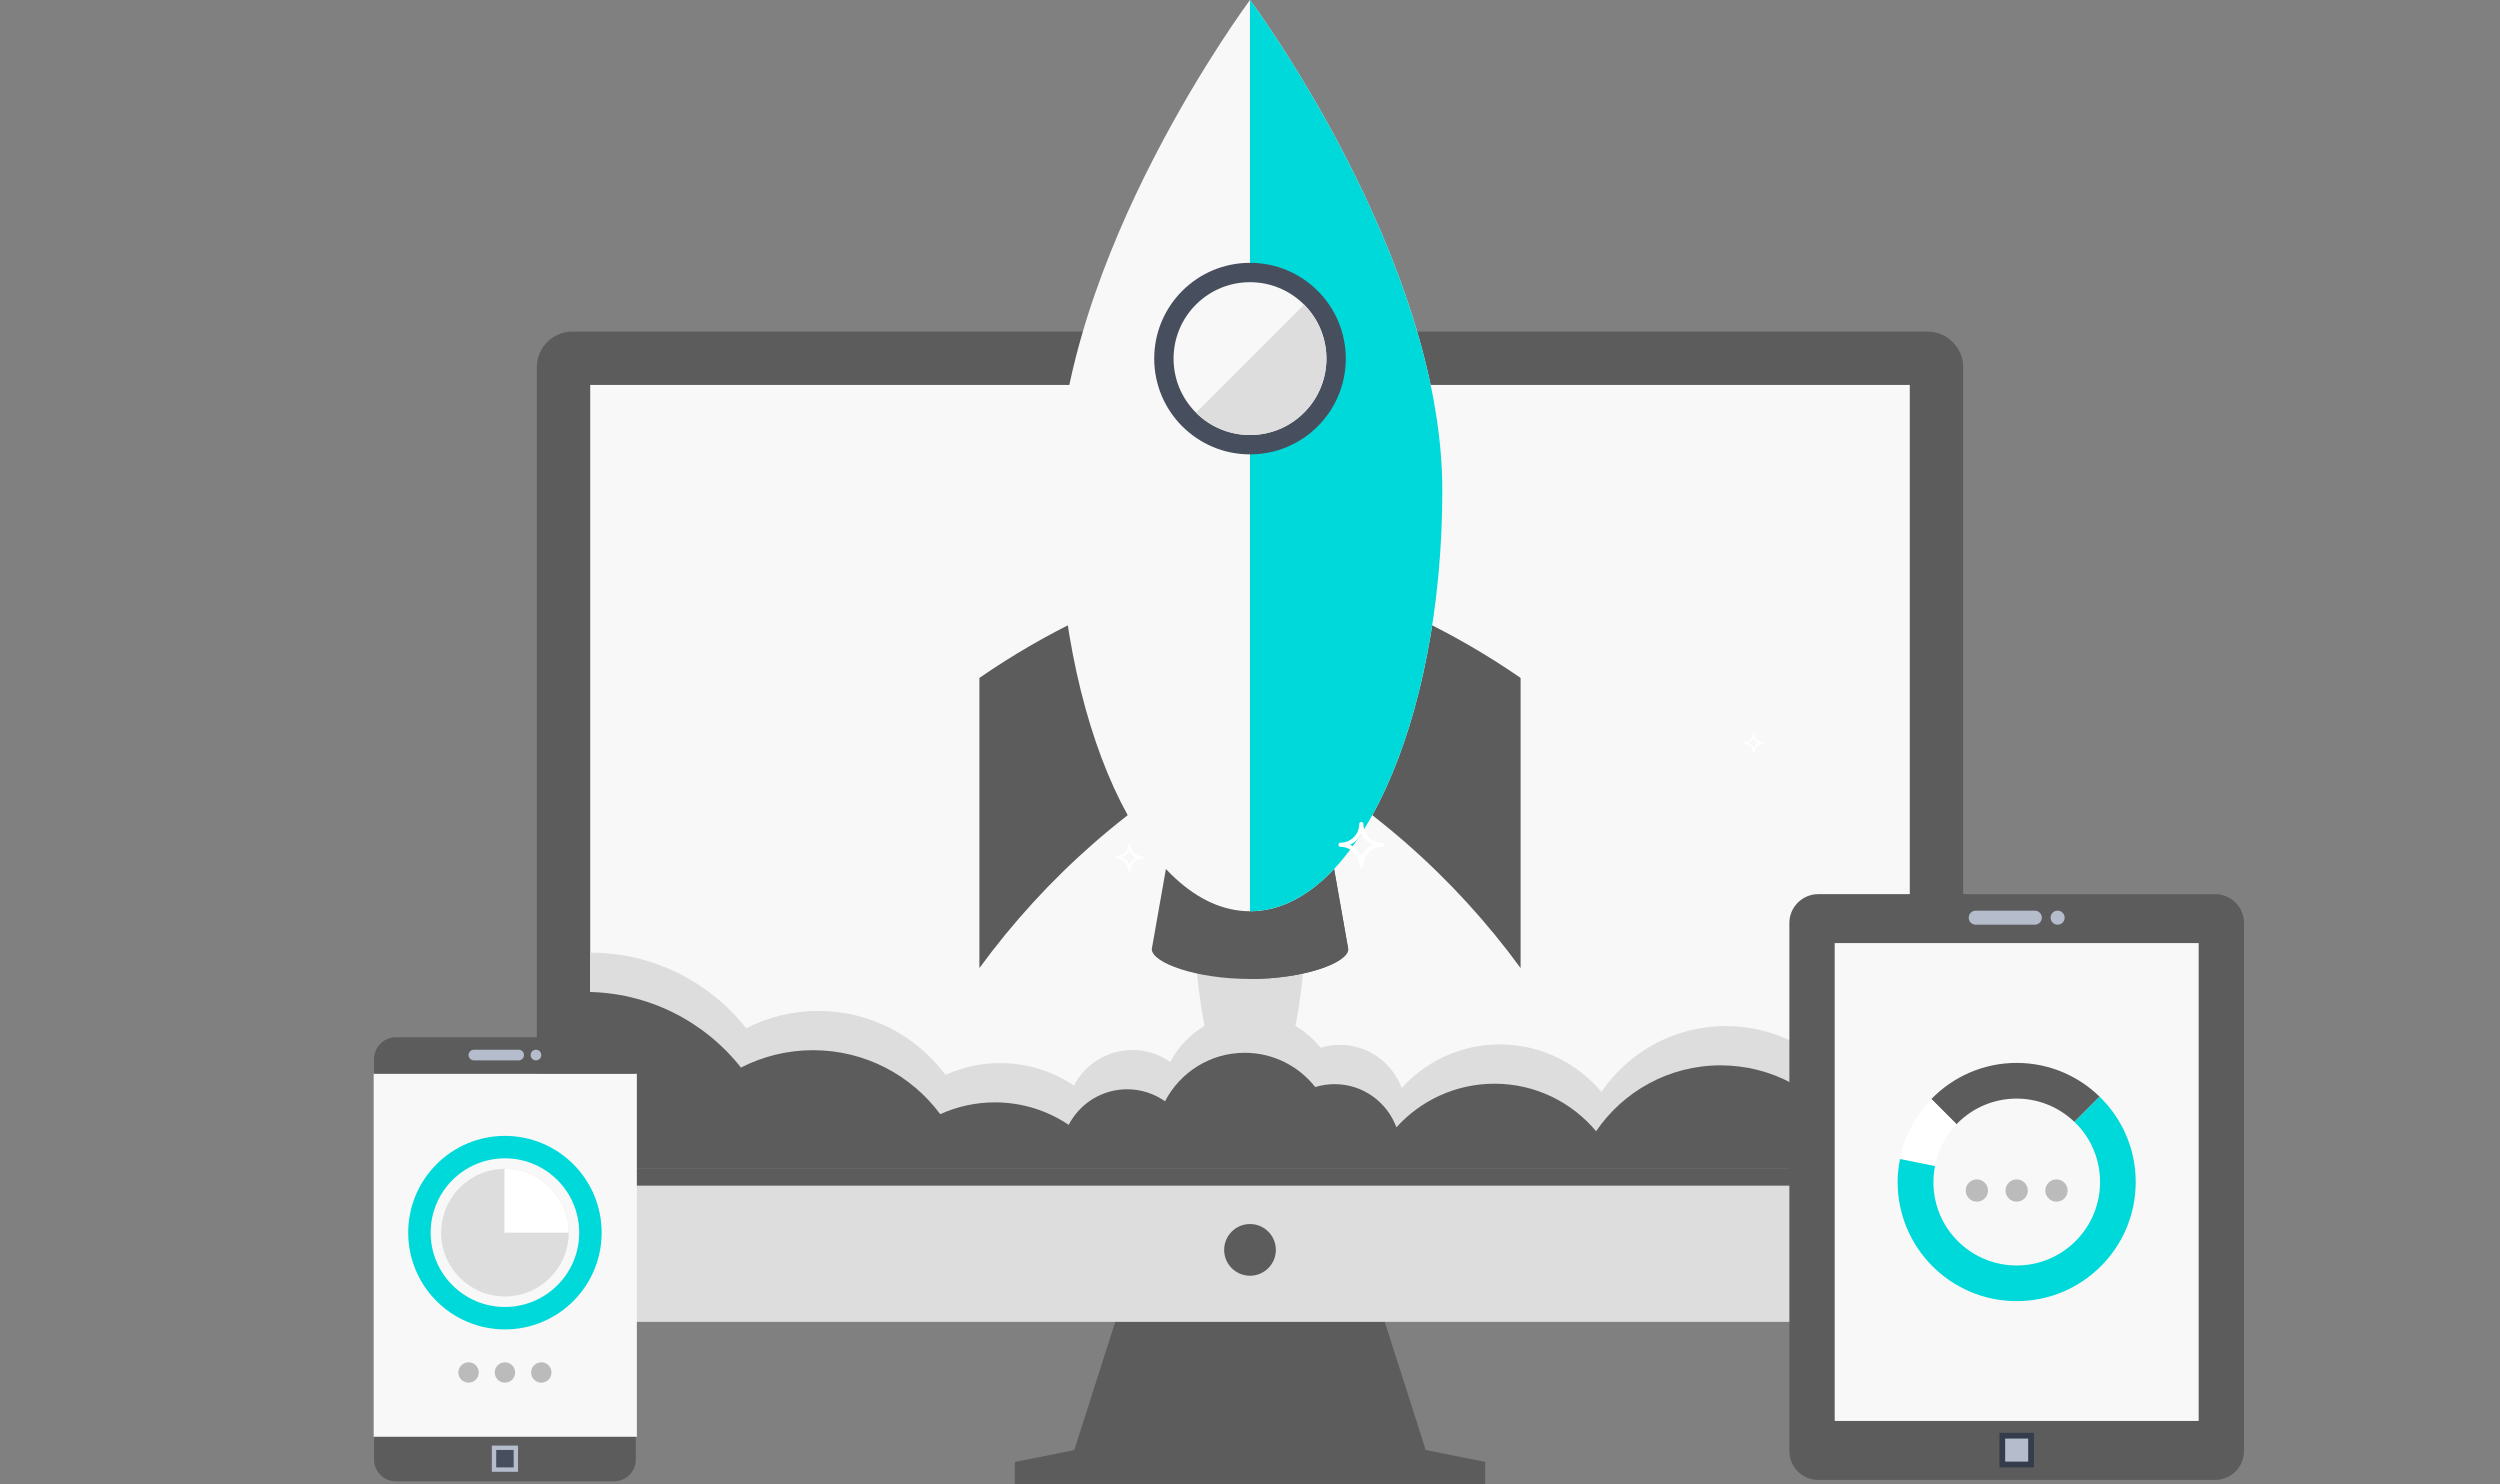 <?xml version="1.0" standalone="no"?>
<!-- Generator: Adobe Fireworks 10, Export SVG Extension by Aaron Beall (http://fireworks.abeall.com) . Version: 0.6.1  -->
<!DOCTYPE svg PUBLIC "-//W3C//DTD SVG 1.1//EN" "http://www.w3.org/Graphics/SVG/1.1/DTD/svg11.dtd">
<svg id="Untitled-Page%201" viewBox="0 0 475 282" style="background-color:#ffffff00" version="1.1"
	xmlns="http://www.w3.org/2000/svg" xmlns:xlink="http://www.w3.org/1999/xlink" xml:space="preserve"
	x="0px" y="0px" width="475px" height="282px"
>
	<rect x="0" y="0" width="475" height="282" fill="#808080" stroke="none"/>
	<g id="Layer%201">
		<g>
			<g>
				<path d="M 272.361 280.099 L 202.639 280.099 L 217.851 232.566 L 257.149 232.566 L 272.361 280.099 Z" fill="#5c5c5c"/>
				<path d="M 271.022 275.522 L 204.104 275.522 L 192.815 277.775 L 192.815 282 L 282.185 282 L 282.185 277.775 L 271.022 275.522 Z" fill="#5c5c5c"/>
				<path d="M 102 225.243 L 102 244.395 C 102 248.114 105.042 251.156 108.761 251.156 L 366.239 251.156 C 369.958 251.156 373 248.114 373 244.395 L 373 225.243 L 102 225.243 Z" fill="#dddddd"/>
				<path d="M 366.239 62.998 L 108.761 62.998 C 105.042 62.998 102 66.04 102 69.757 L 102 225.243 L 373 225.243 L 373 69.757 C 373 66.04 369.958 62.998 366.239 62.998 Z" fill="#5c5c5c"/>
				<path d="M 112.142 215.103 L 112.142 73.138 L 362.858 73.138 L 362.858 215.103 L 112.142 215.103 Z" fill="#f8f8f8"/>
				<path d="M 248.088 173.323 C 248.088 193.888 243.348 210.56 237.5 210.56 C 231.652 210.56 226.911 193.888 226.911 173.323 C 226.911 152.757 231.652 136.086 237.5 136.086 C 243.348 136.086 248.088 152.757 248.088 173.323 Z" fill="#dddddd"/>
				<path d="M 242.412 237.477 C 242.412 240.191 240.214 242.389 237.5 242.389 C 234.787 242.389 232.588 240.191 232.588 237.477 C 232.588 234.764 234.787 232.566 237.5 232.566 C 240.214 232.566 242.412 234.764 242.412 237.477 Z" fill="#5c5c5c"/>
			</g>
			<g>
				<g>
					<g>
						<path d="M 226.989 109.22 C 212.055 113.667 198.33 120.35 186.087 128.804 L 186.087 183.935 C 198.739 166.62 215.231 152.024 234.713 141.613 L 226.989 109.22 Z" fill="#5c5c5c"/>
					</g>
					<g>
						<path d="M 248.012 109.22 C 262.945 113.667 276.67 120.35 288.913 128.804 L 288.913 183.935 C 276.26 166.62 259.769 152.024 240.287 141.613 L 248.012 109.22 Z" fill="#5c5c5c"/>
					</g>
				</g>
				<path d="M 221.76 163.774 L 218.839 180.325 C 218.839 182.922 227.194 186.002 237.5 186.002 C 247.805 186.002 256.161 182.922 256.161 180.325 L 253.24 163.774 L 221.76 163.774 Z" fill="#5c5c5c"/>
				<path d="M 237.499 163.774 L 237.499 186.002 C 237.5 186.002 237.5 186.002 237.5 186.002 C 247.805 186.002 256.161 182.922 256.161 180.325 L 253.24 163.774 L 237.499 163.774 Z" fill="#5c5c5c"/>
				<g>
					<path d="M 274.04 93.152 C 274.04 137.325 257.68 173.135 237.5 173.135 C 217.32 173.135 200.96 137.325 200.96 93.15 C 200.961 48.976 237.5 0 237.5 0 C 237.5 0 274.04 48.976 274.04 93.152 Z" fill="#f8f8f8"/>
					<path d="M 237.499 0 L 237.499 173.135 L 237.5 173.135 C 257.68 173.135 274.04 137.325 274.04 93.152 C 274.04 48.976 237.5 0 237.5 0 L 237.499 0 Z" fill="#00d9d9"/>
					<path d="M 255.699 68.135 C 255.699 78.184 247.55 86.334 237.5 86.332 C 227.449 86.334 219.301 78.184 219.301 68.135 C 219.301 58.086 227.449 49.936 237.5 49.938 C 247.551 49.936 255.699 58.086 255.699 68.135 Z" fill="#474e5d"/>
					<path d="M 247.767 78.403 C 242.096 84.073 232.904 84.073 227.232 78.403 C 221.561 72.733 221.56 63.539 227.23 57.869 C 232.904 52.199 242.096 52.199 247.767 57.869 C 253.438 63.539 253.437 72.733 247.767 78.403 Z" fill="#f8f8f8"/>
					<path d="M 247.767 57.869 L 227.232 78.403 C 232.904 84.073 242.096 84.073 247.767 78.403 C 253.437 72.733 253.438 63.539 247.767 57.869 Z" fill="#dddddd"/>
				</g>
			</g>
			<path d="M 362.858 222.103 L 362.858 179.016 C 353.18 181.987 345.314 189.098 341.323 198.283 C 337.324 196.159 332.764 194.952 327.919 194.952 C 318.085 194.952 309.41 199.913 304.259 207.469 C 299.648 201.953 292.717 198.442 284.966 198.442 C 277.567 198.442 270.916 201.641 266.317 206.729 C 264.556 201.945 259.969 198.525 254.573 198.525 C 253.293 198.525 252.059 198.719 250.896 199.076 C 247.77 195.117 242.937 192.567 237.5 192.567 C 230.907 192.567 225.198 196.309 222.353 201.779 C 220.317 200.347 217.841 199.499 215.162 199.499 C 210.325 199.499 206.137 202.245 204.051 206.26 C 200.045 203.562 195.221 201.987 190.029 201.987 C 186.325 201.987 182.813 202.794 179.647 204.233 C 174.164 196.855 165.383 192.073 155.483 192.073 C 150.548 192.073 145.895 193.268 141.786 195.373 C 134.867 186.624 124.164 181.002 112.142 181.002 L 112.142 222.103 L 362.858 222.103 Z" fill="#dddddd"/>
			<path d="M 340.323 205.747 C 336.324 203.623 331.764 202.415 326.919 202.415 C 317.085 202.415 308.41 207.376 303.259 214.932 C 298.648 209.416 291.717 205.905 283.966 205.905 C 276.567 205.905 269.916 209.104 265.317 214.192 C 263.556 209.408 258.969 205.988 253.573 205.988 C 252.293 205.988 251.059 206.182 249.896 206.539 C 246.77 202.579 241.937 200.029 236.5 200.029 C 229.907 200.029 224.198 203.771 221.353 209.242 C 219.317 207.81 216.841 206.962 214.162 206.962 C 209.325 206.962 205.137 209.708 203.051 213.722 C 199.045 211.025 194.221 209.45 189.029 209.45 C 185.325 209.45 181.813 210.257 178.647 211.696 C 173.164 204.318 164.383 199.536 154.483 199.536 C 149.548 199.536 144.895 200.731 140.786 202.836 C 133.867 194.087 123.164 188.465 111.142 188.465 L 111.142 222.103 L 361.858 222.103 L 361.858 186.479 C 352.18 189.45 344.314 196.561 340.323 205.747 Z" fill="#5c5c5c"/>
			<g>
				<path d="M 214.566 165.607 C 214.432 165.607 214.322 165.498 214.322 165.364 C 214.322 164.157 213.341 163.175 212.134 163.175 C 211.999 163.175 211.89 163.066 211.89 162.932 C 211.89 162.798 211.999 162.688 212.134 162.688 C 213.341 162.688 214.322 161.707 214.322 160.5 C 214.322 160.365 214.432 160.256 214.566 160.256 C 214.7 160.256 214.809 160.365 214.809 160.5 C 214.809 161.707 215.792 162.688 216.998 162.688 C 217.133 162.688 217.242 162.798 217.242 162.932 C 217.242 163.066 217.133 163.175 216.998 163.175 C 215.792 163.175 214.809 164.157 214.809 165.364 C 214.809 165.498 214.7 165.607 214.566 165.607 ZM 213.249 162.932 C 213.829 163.199 214.299 163.668 214.566 164.25 C 214.834 163.668 215.303 163.199 215.884 162.932 C 215.303 162.665 214.834 162.195 214.566 161.614 C 214.299 162.195 213.829 162.665 213.249 162.932 Z" fill="#ffffff"/>
			</g>
			<g>
				<path d="M 333.21 143.06 C 333.113 143.06 333.035 142.982 333.035 142.885 C 333.035 142.017 332.328 141.31 331.46 141.31 C 331.363 141.31 331.284 141.232 331.284 141.135 C 331.284 141.039 331.363 140.96 331.46 140.96 C 332.328 140.96 333.035 140.254 333.035 139.385 C 333.035 139.288 333.113 139.21 333.21 139.21 C 333.307 139.21 333.385 139.288 333.385 139.385 C 333.385 140.254 334.092 140.96 334.96 140.96 C 335.057 140.96 335.135 141.039 335.135 141.135 C 335.135 141.232 335.057 141.31 334.96 141.31 C 334.092 141.31 333.385 142.017 333.385 142.885 C 333.385 142.982 333.307 143.06 333.21 143.06 ZM 332.262 141.135 C 332.679 141.327 333.018 141.665 333.21 142.083 C 333.403 141.665 333.741 141.327 334.158 141.135 C 333.741 140.943 333.403 140.605 333.21 140.187 C 333.018 140.605 332.679 140.943 332.262 141.135 Z" fill="#ffffff"/>
			</g>
			<g>
				<path d="M 258.648 164.849 C 258.43 164.849 258.253 164.673 258.253 164.454 C 258.253 162.495 256.66 160.902 254.701 160.902 C 254.481 160.902 254.305 160.725 254.305 160.507 C 254.305 160.289 254.481 160.112 254.701 160.112 C 256.66 160.112 258.253 158.518 258.253 156.559 C 258.253 156.341 258.43 156.164 258.648 156.164 C 258.865 156.164 259.043 156.341 259.043 156.559 C 259.043 158.518 260.637 160.112 262.595 160.112 C 262.815 160.112 262.991 160.289 262.991 160.507 C 262.991 160.725 262.815 160.902 262.595 160.902 C 260.637 160.902 259.043 162.495 259.043 164.454 C 259.043 164.673 258.865 164.849 258.648 164.849 ZM 256.509 160.507 C 257.45 160.94 258.214 161.703 258.648 162.645 C 259.083 161.703 259.846 160.94 260.787 160.507 C 259.846 160.073 259.083 159.311 258.648 158.368 C 258.214 159.311 257.45 160.073 256.509 160.507 Z" fill="#ffffff"/>
			</g>
		</g>
		<g>
			<g>
				<path d="M 426.356 275.723 C 426.356 278.73 423.896 281.192 420.889 281.192 L 345.447 281.192 C 342.442 281.192 339.981 278.73 339.981 275.723 L 339.981 175.359 C 339.981 172.352 342.442 169.89 345.447 169.89 L 420.889 169.89 C 423.896 169.89 426.356 172.352 426.356 175.359 L 426.356 275.723 Z" fill="#5c5c5c"/>
				<path d="M 417.746 269.98 L 348.592 269.98 L 348.592 179.188 L 417.746 179.188 L 417.746 269.98 Z" fill="#f8f8f8"/>
				<g>
					<path d="M 387.948 174.358 C 387.948 175.094 387.35 175.691 386.614 175.691 L 375.388 175.691 C 374.651 175.691 374.054 175.094 374.054 174.358 L 374.054 174.358 C 374.054 173.621 374.651 173.023 375.388 173.023 L 386.614 173.023 C 387.35 173.023 387.948 173.621 387.948 174.358 L 387.948 174.358 Z" fill="#b5bdcd"/>
					<path d="M 392.283 174.358 C 392.283 175.094 391.684 175.691 390.948 175.691 C 390.212 175.691 389.615 175.094 389.615 174.358 C 389.615 173.621 390.212 173.023 390.948 173.023 C 391.684 173.023 392.283 173.621 392.283 174.358 Z" fill="#b5bdcd"/>
				</g>
				<path d="M 386.448 278.8 L 379.888 278.8 L 379.888 272.236 L 386.448 272.236 L 386.448 278.8 Z" fill="#353d4c"/>
				<path d="M 380.982 277.705 L 380.982 273.329 L 385.355 273.329 L 385.355 277.705 L 380.982 277.705 Z" fill="#b5bdcd"/>
			</g>
			<g>
				<g>
					<g>
						<path d="M 366.957 208.817 L 371.745 213.611 C 371.82 213.534 371.883 213.45 371.96 213.374 C 378.075 207.258 387.929 207.194 394.135 213.159 L 398.926 208.365 C 394.852 204.402 389.3 201.952 383.168 201.953 C 376.806 201.952 371.067 204.588 366.957 208.817 Z" fill="#5c5c5c"/>
						<path d="M 366.962 208.824 C 363.971 211.904 361.838 215.825 360.979 220.207 L 367.612 221.543 C 368.175 218.647 369.557 215.884 371.744 213.608 L 366.962 208.824 Z" fill="#ffffff"/>
					</g>
					<path d="M 360.996 220.21 L 361 220.211 C 361 220.209 361 220.208 361.001 220.207 L 360.996 220.21 Z" fill="#474e5d"/>
					<path d="M 398.926 208.366 L 394.135 213.159 C 394.131 213.155 394.128 213.152 394.125 213.149 C 394.205 213.227 394.293 213.294 394.372 213.374 C 400.562 219.566 400.56 229.605 394.372 235.797 C 388.183 241.989 378.151 241.989 371.961 235.797 C 368.096 231.929 366.681 226.566 367.645 221.571 L 367.613 221.536 C 367.613 221.538 367.612 221.541 367.612 221.543 L 361 220.211 C 360.717 221.627 360.548 223.084 360.548 224.584 C 360.548 237.082 370.675 247.218 383.168 247.216 C 395.659 247.218 405.788 237.082 405.788 224.584 C 405.788 218.22 403.154 212.477 398.926 208.366 Z" fill="#00d9d9"/>
				</g>
				<g>
					<path d="M 377.721 226.201 C 377.721 227.371 376.774 228.321 375.604 228.321 C 374.434 228.321 373.487 227.371 373.487 226.201 C 373.487 225.031 374.434 224.083 375.604 224.083 C 376.774 224.083 377.721 225.031 377.721 226.201 Z" fill="#bbbbbb"/>
					<path d="M 385.286 226.201 C 385.286 227.371 384.338 228.321 383.168 228.321 C 381.998 228.321 381.05 227.371 381.05 226.201 C 381.05 225.031 381.998 224.083 383.168 224.083 C 384.338 224.083 385.286 225.031 385.286 226.201 Z" fill="#bbbbbb"/>
					<path d="M 392.849 226.201 C 392.849 227.371 391.901 228.321 390.732 228.321 C 389.561 228.321 388.614 227.371 388.614 226.201 C 388.614 225.031 389.561 224.083 390.732 224.083 C 391.901 224.083 392.849 225.031 392.849 226.201 Z" fill="#bbbbbb"/>
				</g>
			</g>
		</g>
		<g>
			<path d="M 71 204 L 121 204 L 121 273 L 71 273 L 71 204 Z" fill="#f8f8f8"/>
			<g>
				<g>
					<g>
						<path d="M 120.809 273 L 120.809 277.306 C 120.809 279.587 118.944 281.452 116.665 281.452 L 75.208 281.452 C 72.929 281.452 71.064 279.587 71.064 277.306 L 71.064 273 " fill="#5c5c5c"/>
						<path d="M 71.064 204 L 71.064 201.221 C 71.064 198.94 72.929 197.075 75.208 197.075 L 116.665 197.075 C 118.944 197.075 120.809 198.94 120.809 201.221 L 120.809 204 " fill="#5c5c5c"/>
					</g>
					<g>
						<path d="M 99.56 200.461 C 99.56 201.019 99.106 201.472 98.549 201.472 L 90.039 201.472 C 89.481 201.472 89.027 201.019 89.027 200.461 L 89.027 200.461 C 89.027 199.902 89.481 199.449 90.039 199.449 L 98.549 199.449 C 99.106 199.449 99.56 199.902 99.56 200.461 L 99.56 200.461 Z" fill="#b5bdcd"/>
						<path d="M 102.846 200.461 C 102.846 201.019 102.393 201.472 101.834 201.472 C 101.276 201.472 100.824 201.019 100.824 200.461 C 100.824 199.902 101.276 199.449 101.834 199.449 C 102.393 199.449 102.846 199.902 102.846 200.461 Z" fill="#b5bdcd"/>
					</g>
					<g>
						<path d="M 98.423 279.638 L 93.45 279.638 L 93.45 274.663 L 98.423 274.663 L 98.423 279.638 Z" fill="#b5bdcd"/>
						<path d="M 94.279 278.809 L 94.279 275.492 L 97.594 275.492 L 97.594 278.809 L 94.279 278.809 Z" fill="#474e5d"/>
					</g>
				</g>
				<g>
					<g>
						<path d="M 95.937 215.818 C 85.788 215.818 77.561 224.05 77.561 234.204 C 77.561 244.357 85.788 252.588 95.937 252.588 C 106.086 252.588 114.313 244.357 114.313 234.204 C 114.313 224.05 106.086 215.818 95.937 215.818 ZM 95.937 248.324 C 88.142 248.324 81.823 242.002 81.823 234.204 C 81.823 226.405 88.142 220.083 95.937 220.083 C 103.732 220.083 110.051 226.405 110.051 234.204 C 110.051 242.002 103.732 248.324 95.937 248.324 Z" fill="#00d9d9"/>
						<path d="M 108.055 234.204 C 108.055 240.899 102.63 246.328 95.937 246.328 C 89.244 246.328 83.818 240.899 83.818 234.204 C 83.818 227.507 89.244 222.079 95.937 222.079 C 102.63 222.079 108.055 227.507 108.055 234.204 Z" fill="#dddddd"/>
						<path d="M 95.937 222.079 C 95.907 222.079 95.878 222.081 95.848 222.082 L 95.848 234.204 L 108.055 234.204 C 108.055 227.507 102.63 222.079 95.937 222.079 Z" fill="#ffffff"/>
					</g>
					<g>
						<path d="M 90.96 260.771 C 90.96 261.84 90.094 262.709 89.024 262.709 C 87.955 262.709 87.089 261.84 87.089 260.771 C 87.089 259.702 87.955 258.835 89.024 258.835 C 90.094 258.835 90.96 259.702 90.96 260.771 Z" fill="#bbbbbb"/>
						<path d="M 97.872 260.771 C 97.872 261.84 97.006 262.709 95.937 262.709 C 94.868 262.709 94.002 261.84 94.002 260.771 C 94.002 259.702 94.868 258.835 95.937 258.835 C 97.006 258.835 97.872 259.702 97.872 260.771 Z" fill="#bbbbbb"/>
						<path d="M 104.785 260.771 C 104.785 261.84 103.919 262.709 102.85 262.709 C 101.78 262.709 100.914 261.84 100.914 260.771 C 100.914 259.702 101.78 258.835 102.85 258.835 C 103.919 258.835 104.785 259.702 104.785 260.771 Z" fill="#bbbbbb"/>
					</g>
				</g>
			</g>
		</g>
	</g>
</svg>